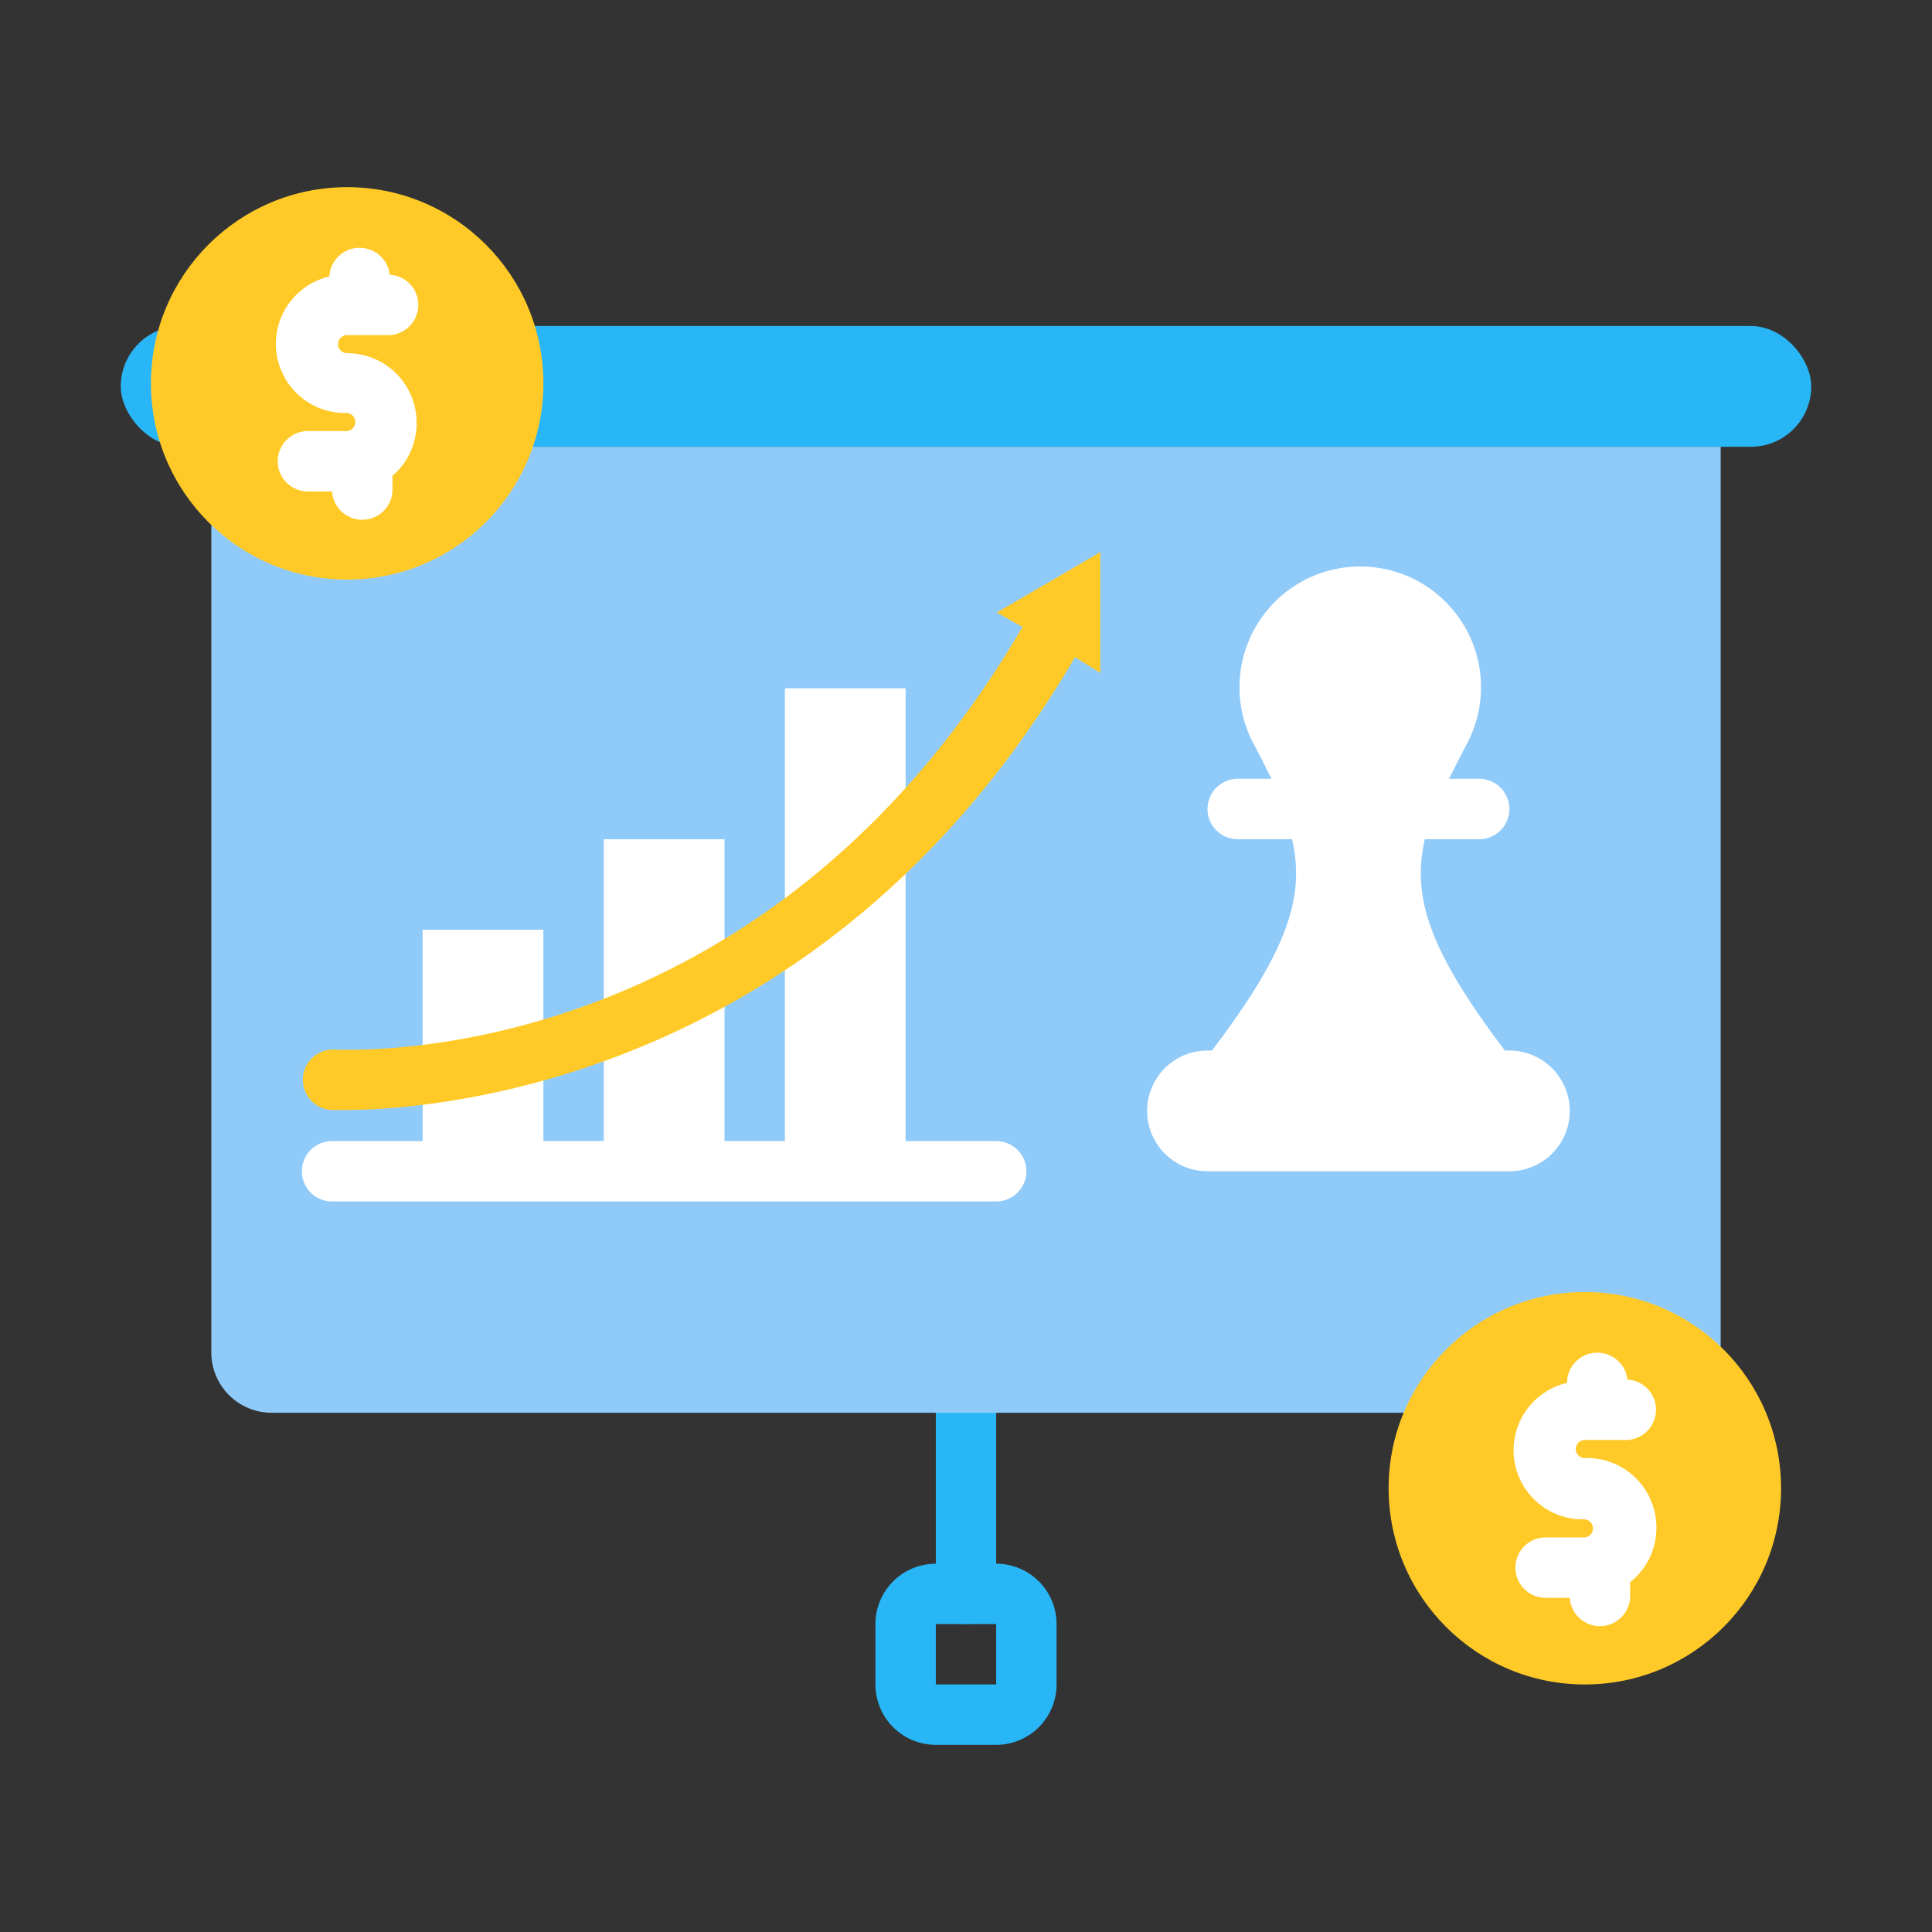 <?xml version="1.0" encoding="UTF-8" standalone="no"?><!-- icon666.com - MILLIONS OF FREE VECTOR ICONS --><svg width="1024" height="1024" viewBox="0 0 64 64" xmlns="http://www.w3.org/2000/svg"><rect x="0" y="0" width="64" height="64" fill="#333333" stroke="none"/><g id="filled_outline" data-name="filled outline"><path d="m32 53.8a1 1 0 0 1 -1-1v-6a1 1 0 0 1 2 0v6a1 1 0 0 1 -1 1z" fill="#29b6f6"/><path d="m33 57.8h-2a2 2 0 0 1 -2-2v-2a2 2 0 0 1 2-2h2a2 2 0 0 1 2 2v2a2 2 0 0 1 -2 2zm-2-4v2h2v-2z" fill="#29b6f6"/><rect fill="#29b6f6" height="4" rx="2" width="56" x="4" y="10.8"/><path d="m7 14.8h50a0 0 0 0 1 0 0v30a2 2 0 0 1 -2 2h-46a2 2 0 0 1 -2-2v-30a0 0 0 0 1 0 0z" fill="#90caf9"/><g fill="#fff"><path d="m20 27.8h4v11h-4z"/><path d="m26 22.8h4v16h-4z"/><path d="m14 30.8h4v8h-4z" transform="matrix(-1 0 0 -1 32 69.6)"/><path d="m33 39.8h-22a1 1 0 0 1 0-2h22a1 1 0 0 1 0 2z"/></g><path d="m36.45 22.29v-4l-3.43 2 .85.48c-8.59 14.7-22.18 14-22.77 14a1 1 0 0 0 -.13 2h.47c2.65 0 15.85-.76 24.17-15z" fill="#ffca28"/><path d="m50 34.8h-.15c-2.51-3.31-3.09-5.1-2.65-7h1.8a1 1 0 0 0 0-2h-1c.19-.38.39-.78.62-1.21a4 4 0 1 0 -7.12 0c.23.43.43.83.62 1.21h-1.12a1 1 0 0 0 0 2h1.8c.44 1.9-.14 3.69-2.65 7h-.15a2 2 0 0 0 0 4h10a2 2 0 0 0 0-4z" fill="#fff"/><circle cx="11.5" cy="12.7" fill="#ffca28" r="6.5"/><path d="m11.5 11.7a.3.3 0 1 1 0-.6h1.3a1 1 0 0 0 .11-2 1 1 0 0 0 -1-.89 1 1 0 0 0 -1 .95 2.29 2.29 0 0 0 .56 4.52.3.3 0 0 1 0 .6h-1.27a1 1 0 0 0 0 2h.8a1 1 0 0 0 2-.13v-.39a2.27 2.27 0 0 0 .8-1.76 2.3 2.3 0 0 0 -2.3-2.3z" fill="#fff"/><circle cx="52.5" cy="49.3" fill="#ffca28" r="6.5"/><path d="m52.5 48.3a.3.3 0 0 1 0-.6h1.3a1 1 0 0 0 .11-2 1 1 0 0 0 -1-.89 1 1 0 0 0 -1 1 2.29 2.29 0 0 0 .56 4.52.3.3 0 1 1 0 .6h-1.27a1 1 0 0 0 0 2h.8a1 1 0 0 0 2-.13v-.39a2.27 2.27 0 0 0 .87-1.78 2.3 2.3 0 0 0 -2.37-2.33z" fill="#fff"/></g></svg>
